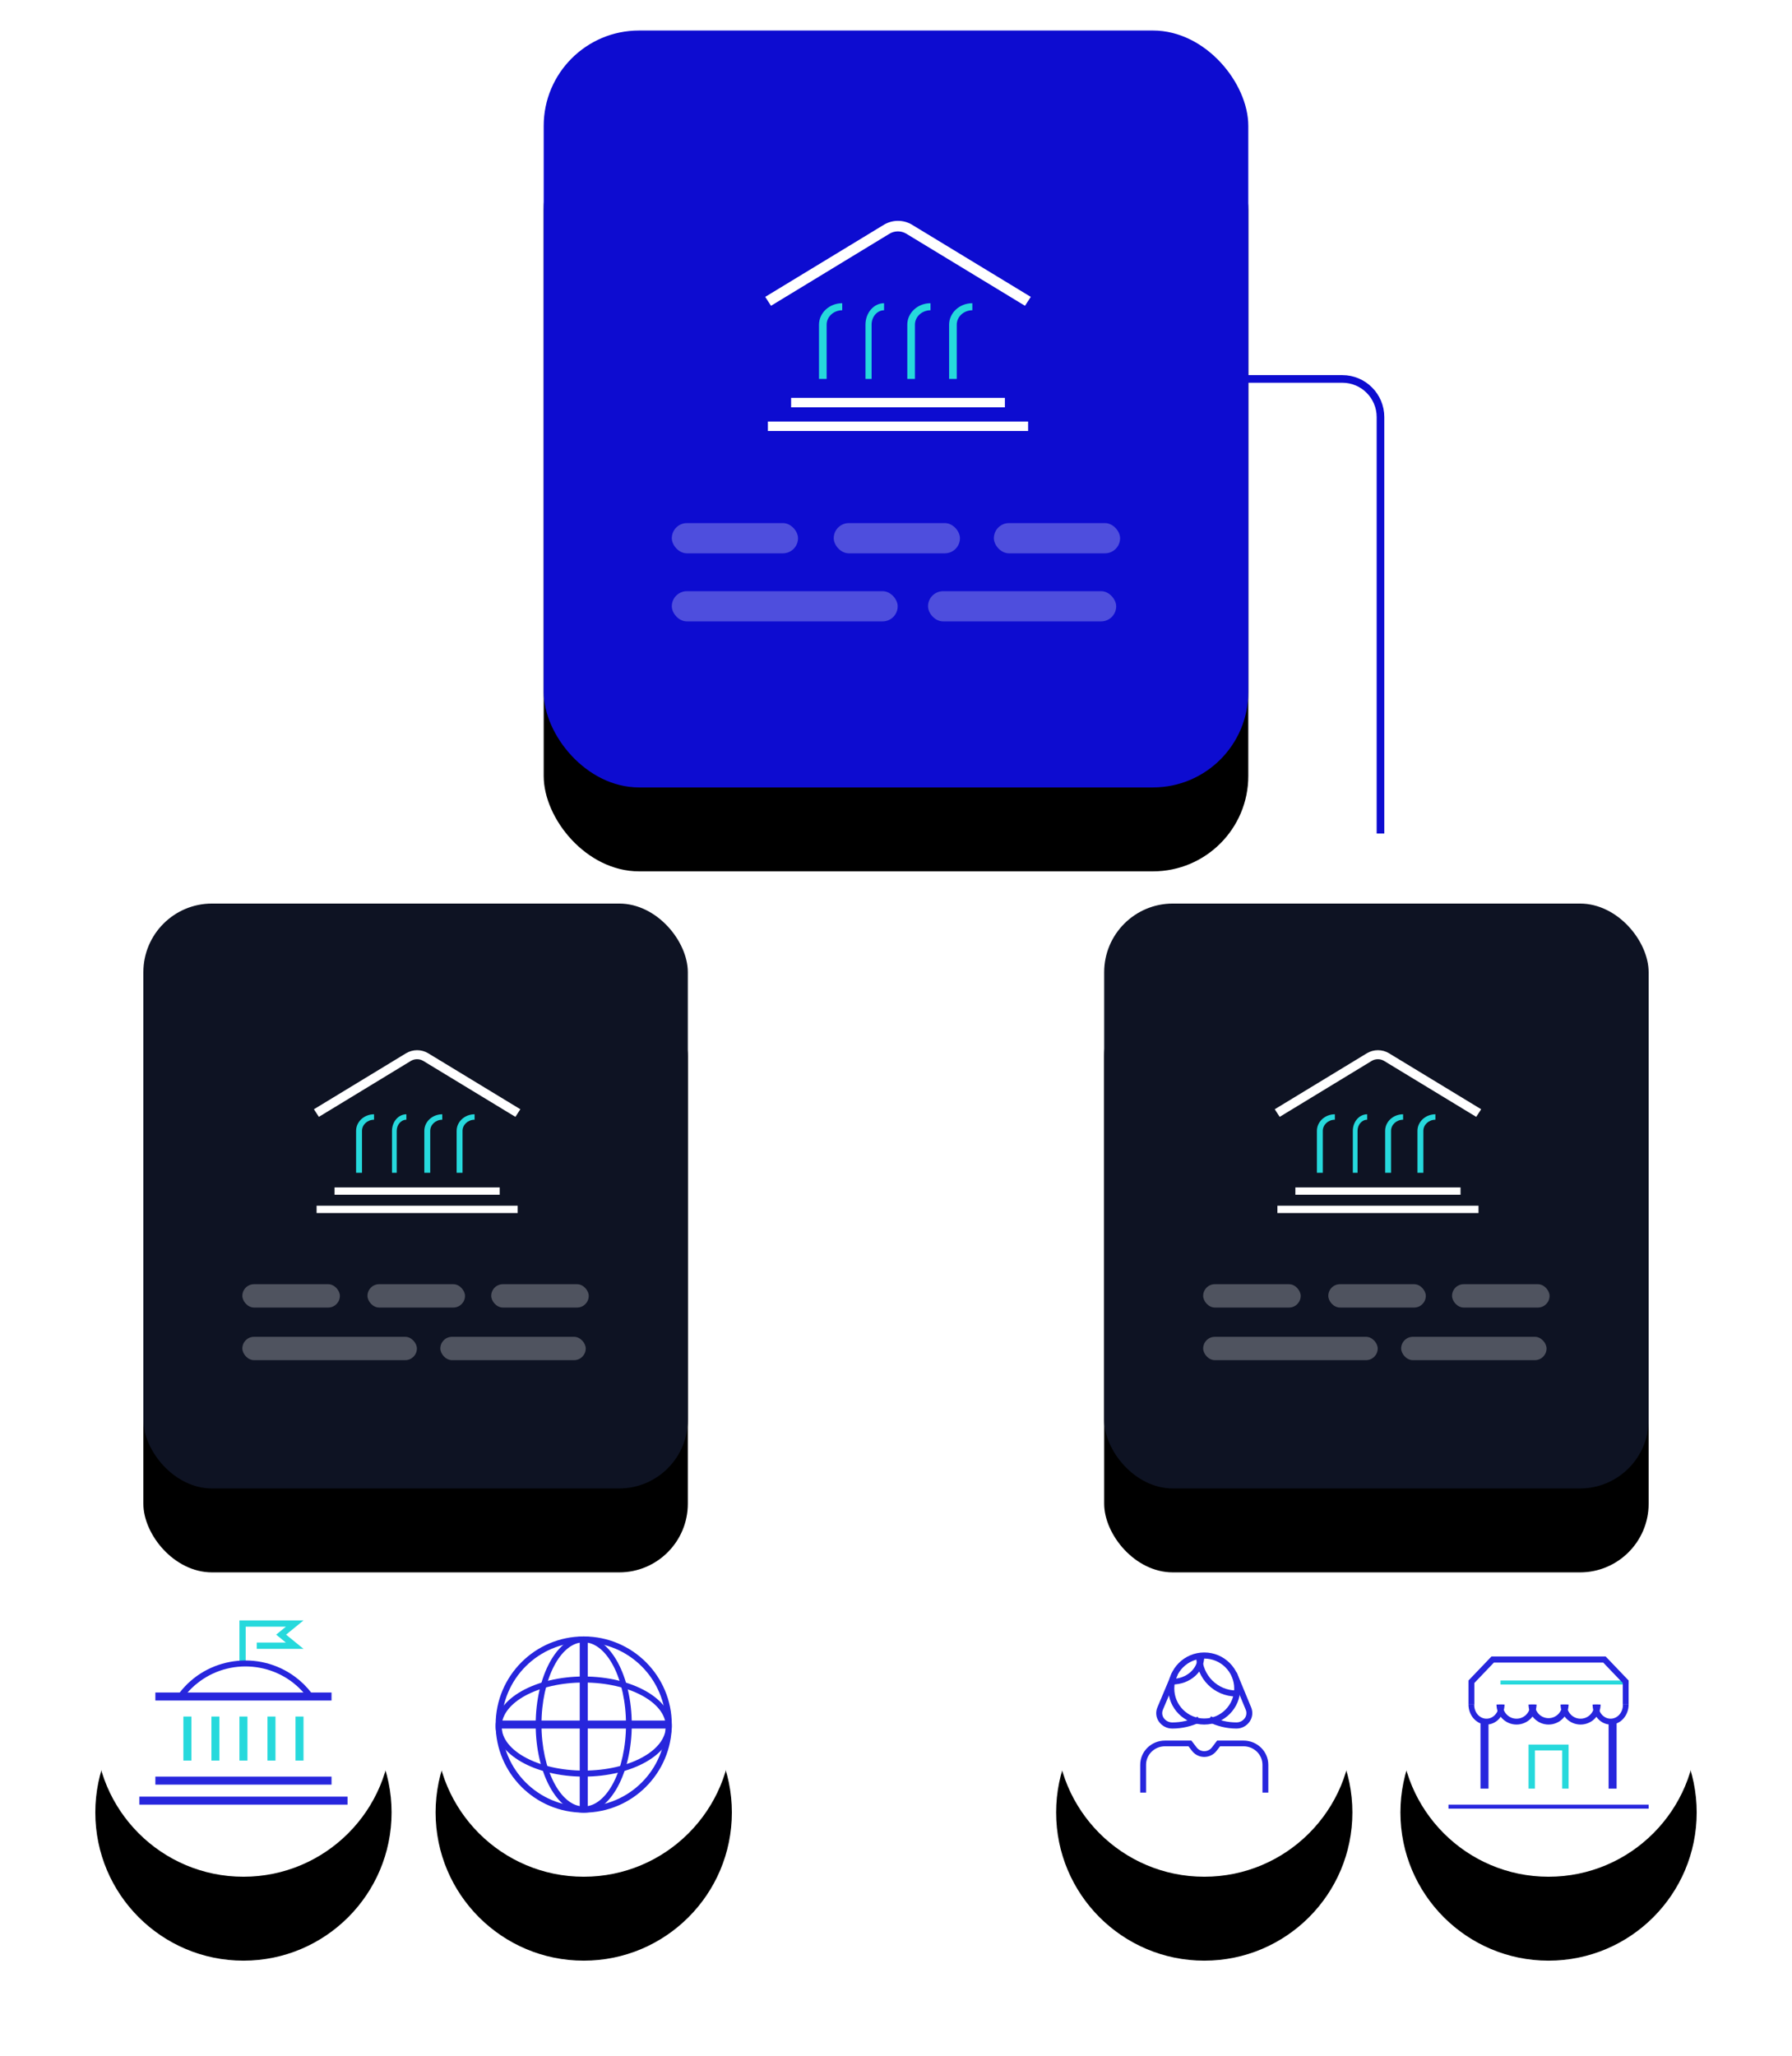 <?xml version="1.0" encoding="UTF-8"?> <svg xmlns="http://www.w3.org/2000/svg" xmlns:xlink="http://www.w3.org/1999/xlink" height="539" viewBox="0 0 470 539" width="470"><defs><rect id="a" height="198.43" rx="25" width="184.8"></rect><filter id="b" height="149.4%" width="150.3%" x="-25.2%" y="-14.9%"><feMorphology in="SourceAlpha" operator="erode" radius="2" result="shadowSpreadOuter1"></feMorphology><feOffset dx="0" dy="22" in="shadowSpreadOuter1" result="shadowOffsetOuter1"></feOffset><feGaussianBlur in="shadowOffsetOuter1" result="shadowBlurOuter1" stdDeviation="12.5"></feGaussianBlur><feColorMatrix in="shadowBlurOuter1" result="shadowMatrixOuter1" type="matrix" values="0 0 0 0 0 0 0 0 0 0 0 0 0 0 0 0 0 0 0.15 0"></feColorMatrix><feOffset dx="0" dy="0" in="SourceAlpha" result="shadowOffsetOuter2"></feOffset><feGaussianBlur in="shadowOffsetOuter2" result="shadowBlurOuter2" stdDeviation="../4-3.html"></feGaussianBlur><feColorMatrix in="shadowBlurOuter2" result="shadowMatrixOuter2" type="matrix" values="0 0 0 0 0 0 0 0 0 0 0 0 0 0 0 0 0 0 0.079 0"></feColorMatrix><feMerge><feMergeNode in="shadowMatrixOuter1"></feMergeNode><feMergeNode in="shadowMatrixOuter2"></feMergeNode></feMerge></filter><rect id="c" height="153.332" rx="18" width="142.8"></rect><filter id="d" height="163.9%" width="165.1%" x="-32.6%" y="-19.2%"><feMorphology in="SourceAlpha" operator="erode" radius="2" result="shadowSpreadOuter1"></feMorphology><feOffset dx="0" dy="22" in="shadowSpreadOuter1" result="shadowOffsetOuter1"></feOffset><feGaussianBlur in="shadowOffsetOuter1" result="shadowBlurOuter1" stdDeviation="12.5"></feGaussianBlur><feColorMatrix in="shadowBlurOuter1" result="shadowMatrixOuter1" type="matrix" values="0 0 0 0 0 0 0 0 0 0 0 0 0 0 0 0 0 0 0.15 0"></feColorMatrix><feOffset dx="0" dy="0" in="SourceAlpha" result="shadowOffsetOuter2"></feOffset><feGaussianBlur in="shadowOffsetOuter2" result="shadowBlurOuter2" stdDeviation="../4-3.html"></feGaussianBlur><feColorMatrix in="shadowBlurOuter2" result="shadowMatrixOuter2" type="matrix" values="0 0 0 0 0 0 0 0 0 0 0 0 0 0 0 0 0 0 0.079 0"></feColorMatrix><feMerge><feMergeNode in="shadowMatrixOuter1"></feMergeNode><feMergeNode in="shadowMatrixOuter2"></feMergeNode></feMerge></filter><rect id="e" height="153.332" rx="18" width="142.8"></rect><filter id="f" height="163.9%" width="165.1%" x="-32.6%" y="-19.2%"><feMorphology in="SourceAlpha" operator="erode" radius="2" result="shadowSpreadOuter1"></feMorphology><feOffset dx="0" dy="22" in="shadowSpreadOuter1" result="shadowOffsetOuter1"></feOffset><feGaussianBlur in="shadowOffsetOuter1" result="shadowBlurOuter1" stdDeviation="12.5"></feGaussianBlur><feColorMatrix in="shadowBlurOuter1" result="shadowMatrixOuter1" type="matrix" values="0 0 0 0 0 0 0 0 0 0 0 0 0 0 0 0 0 0 0.15 0"></feColorMatrix><feOffset dx="0" dy="0" in="SourceAlpha" result="shadowOffsetOuter2"></feOffset><feGaussianBlur in="shadowOffsetOuter2" result="shadowBlurOuter2" stdDeviation="../4-3.html"></feGaussianBlur><feColorMatrix in="shadowBlurOuter2" result="shadowMatrixOuter2" type="matrix" values="0 0 0 0 0 0 0 0 0 0 0 0 0 0 0 0 0 0 0.079 0"></feColorMatrix><feMerge><feMergeNode in="shadowMatrixOuter1"></feMergeNode><feMergeNode in="shadowMatrixOuter2"></feMergeNode></feMerge></filter><ellipse id="g" cx="38.85" cy="38.846" rx="38.85" ry="38.846"></ellipse><filter id="h" height="226.1%" width="219.7%" x="-59.8%" y="-38%"><feMorphology in="SourceAlpha" operator="erode" radius="2" result="shadowSpreadOuter1"></feMorphology><feOffset dx="0" dy="22" in="shadowSpreadOuter1" result="shadowOffsetOuter1"></feOffset><feGaussianBlur in="shadowOffsetOuter1" result="shadowBlurOuter1" stdDeviation="12.5"></feGaussianBlur><feColorMatrix in="shadowBlurOuter1" result="shadowMatrixOuter1" type="matrix" values="0 0 0 0 0 0 0 0 0 0 0 0 0 0 0 0 0 0 0.15 0"></feColorMatrix><feOffset dx="0" dy="0" in="SourceAlpha" result="shadowOffsetOuter2"></feOffset><feGaussianBlur in="shadowOffsetOuter2" result="shadowBlurOuter2" stdDeviation="../4-3.html"></feGaussianBlur><feColorMatrix in="shadowBlurOuter2" result="shadowMatrixOuter2" type="matrix" values="0 0 0 0 0 0 0 0 0 0 0 0 0 0 0 0 0 0 0.079 0"></feColorMatrix><feMerge><feMergeNode in="shadowMatrixOuter1"></feMergeNode><feMergeNode in="shadowMatrixOuter2"></feMergeNode></feMerge></filter><ellipse id="i" cx="38.85" cy="38.846" rx="38.85" ry="38.846"></ellipse><filter id="j" height="226.1%" width="219.7%" x="-59.8%" y="-38%"><feMorphology in="SourceAlpha" operator="erode" radius="2" result="shadowSpreadOuter1"></feMorphology><feOffset dx="0" dy="22" in="shadowSpreadOuter1" result="shadowOffsetOuter1"></feOffset><feGaussianBlur in="shadowOffsetOuter1" result="shadowBlurOuter1" stdDeviation="12.5"></feGaussianBlur><feColorMatrix in="shadowBlurOuter1" result="shadowMatrixOuter1" type="matrix" values="0 0 0 0 0 0 0 0 0 0 0 0 0 0 0 0 0 0 0.15 0"></feColorMatrix><feOffset dx="0" dy="0" in="SourceAlpha" result="shadowOffsetOuter2"></feOffset><feGaussianBlur in="shadowOffsetOuter2" result="shadowBlurOuter2" stdDeviation="../4-3.html"></feGaussianBlur><feColorMatrix in="shadowBlurOuter2" result="shadowMatrixOuter2" type="matrix" values="0 0 0 0 0 0 0 0 0 0 0 0 0 0 0 0 0 0 0.079 0"></feColorMatrix><feMerge><feMergeNode in="shadowMatrixOuter1"></feMergeNode><feMergeNode in="shadowMatrixOuter2"></feMergeNode></feMerge></filter><ellipse id="k" cx="38.85" cy="38.846" rx="38.85" ry="38.846"></ellipse><filter id="l" height="226.1%" width="219.7%" x="-59.8%" y="-38%"><feMorphology in="SourceAlpha" operator="erode" radius="2" result="shadowSpreadOuter1"></feMorphology><feOffset dx="0" dy="22" in="shadowSpreadOuter1" result="shadowOffsetOuter1"></feOffset><feGaussianBlur in="shadowOffsetOuter1" result="shadowBlurOuter1" stdDeviation="12.5"></feGaussianBlur><feColorMatrix in="shadowBlurOuter1" result="shadowMatrixOuter1" type="matrix" values="0 0 0 0 0 0 0 0 0 0 0 0 0 0 0 0 0 0 0.15 0"></feColorMatrix><feOffset dx="0" dy="0" in="SourceAlpha" result="shadowOffsetOuter2"></feOffset><feGaussianBlur in="shadowOffsetOuter2" result="shadowBlurOuter2" stdDeviation="../4-3.html"></feGaussianBlur><feColorMatrix in="shadowBlurOuter2" result="shadowMatrixOuter2" type="matrix" values="0 0 0 0 0 0 0 0 0 0 0 0 0 0 0 0 0 0 0.079 0"></feColorMatrix><feMerge><feMergeNode in="shadowMatrixOuter1"></feMergeNode><feMergeNode in="shadowMatrixOuter2"></feMergeNode></feMerge></filter><ellipse id="m" cx="38.85" cy="38.846" rx="38.85" ry="38.846"></ellipse><filter id="n" height="226.1%" width="219.7%" x="-59.8%" y="-38%"><feMorphology in="SourceAlpha" operator="erode" radius="2" result="shadowSpreadOuter1"></feMorphology><feOffset dx="0" dy="22" in="shadowSpreadOuter1" result="shadowOffsetOuter1"></feOffset><feGaussianBlur in="shadowOffsetOuter1" result="shadowBlurOuter1" stdDeviation="12.5"></feGaussianBlur><feColorMatrix in="shadowBlurOuter1" result="shadowMatrixOuter1" type="matrix" values="0 0 0 0 0 0 0 0 0 0 0 0 0 0 0 0 0 0 0.15 0"></feColorMatrix><feOffset dx="0" dy="0" in="SourceAlpha" result="shadowOffsetOuter2"></feOffset><feGaussianBlur in="shadowOffsetOuter2" result="shadowBlurOuter2" stdDeviation="../4-3.html"></feGaussianBlur><feColorMatrix in="shadowBlurOuter2" result="shadowMatrixOuter2" type="matrix" values="0 0 0 0 0 0 0 0 0 0 0 0 0 0 0 0 0 0 0.079 0"></feColorMatrix><feMerge><feMergeNode in="shadowMatrixOuter1"></feMergeNode><feMergeNode in="shadowMatrixOuter2"></feMergeNode></feMerge></filter></defs><g fill="none" fill-rule="evenodd" transform="translate(25 8)"><g transform="translate(117.6)"><use fill="#000" filter="url(#b)" xlink:href="#a"></use><use fill="#0d0cd0" fill-rule="evenodd" xlink:href="#a"></use></g><g fill="#fff"><rect height="7.919" opacity=".27" rx="3.959" width="33.102" x="151.2" y="129.137"></rect><rect height="7.919" opacity=".27" rx="3.959" width="59.242" x="151.2" y="146.985"></rect><rect height="7.919" opacity=".27" rx="3.959" width="33.102" x="193.67" y="129.137"></rect><rect height="7.919" opacity=".27" rx="3.959" width="49.35" x="218.4" y="146.985"></rect><rect height="7.919" opacity=".27" rx="3.959" width="33.102" x="235.67" y="129.137"></rect></g><g transform="translate(176.4 50.395)"><path d="m67.278 21.093-30.723-18.649c-1.502-.907-3.406-.907-4.909 0l-30.674 18.649-.972-1.5 30.705-18.649c2.095-1.258 4.745-1.258 6.841 0l30.705 18.649z" fill="#fff" stroke="#fff"></path><g fill="#26d9dc"><path d="m15.411 40.946h-2.005v-14.232c.007-3.104 2.732-5.617 6.094-5.62v1.851c-2.256 0-4.085 1.687-4.089 3.769z"></path><path d="m27.199 40.946h-1.605v-14.232c.003-3.102 2.184-5.617 4.875-5.62v1.851c-1.805.003-3.266 1.689-3.27 3.769z"></path><path d="m38.569 40.946h-2.007v-14.232c.004-3.102 2.73-5.617 6.094-5.62v1.851c-2.256.003-4.084 1.689-4.087 3.769z"></path><path d="m49.536 40.946h-2.005v-14.232c.007-3.104 2.732-5.617 6.094-5.62v1.851c-2.256 0-4.085 1.687-4.089 3.769z"></path></g><path d="m6.094 45.909h56.063v2.482h-56.063z" fill="#fff"></path><path d="m0 52.113h68.25v2.482h-68.25z" fill="#fff"></path></g><g transform="translate(12.6 228.876)"><use fill="#000" filter="url(#d)" xlink:href="#c"></use><use fill="#0e1323" fill-rule="evenodd" xlink:href="#c"></use></g><rect fill="#fff" height="6.119" opacity=".27" rx="3.06" width="25.578" x="38.564" y="328.664"></rect><rect fill="#fff" height="6.119" opacity=".27" rx="3.06" width="45.778" x="38.564" y="342.456"></rect><rect fill="#fff" height="6.119" opacity=".27" rx="3.06" width="25.578" x="71.381" y="328.664"></rect><rect fill="#fff" height="6.119" opacity=".27" rx="3.06" width="38.134" x="90.491" y="342.456"></rect><rect fill="#fff" height="6.119" opacity=".27" rx="3.06" width="25.578" x="103.836" y="328.664"></rect><g transform="translate(58.036 267.818)"><path d="m51.988 16.299-23.74-14.411c-1.161-.701-2.632-.701-3.793 0l-23.703 14.411-.751-1.159 23.726-14.411c1.619-.972 3.667-.972 5.286 0l23.726 14.411z" fill="#fff" stroke="#fff"></path><g fill="#26d9dc"><path d="m11.908 31.64h-1.549v-10.998c.006-2.398 2.111-4.34 4.709-4.343v1.43c-1.743 0-3.157 1.303-3.16 2.913z"></path><path d="m21.018 31.64h-1.241v-10.998c.002-2.397 1.688-4.34 3.767-4.343v1.43c-1.394.002-2.524 1.305-2.527 2.913z"></path><path d="m29.804 31.64h-1.551v-10.998c.003-2.397 2.109-4.34 4.709-4.343v1.43c-1.743.002-3.156 1.305-3.158 2.913z"></path><path d="m38.278 31.64h-1.549v-10.998c.006-2.398 2.111-4.34 4.709-4.343v1.43c-1.743 0-3.157 1.303-3.16 2.913z"></path></g><path d="m4.709 35.475h43.321v1.918h-43.321z" fill="#fff"></path><path d="m0 40.269h52.739v1.918h-52.739z" fill="#fff"></path></g><g transform="translate(264.6 228.876)"><use fill="#000" filter="url(#f)" xlink:href="#e"></use><use fill="#0e1323" fill-rule="evenodd" xlink:href="#e"></use></g><rect fill="#fff" height="6.119" opacity=".27" rx="3.06" width="25.578" x="290.564" y="328.664"></rect><rect fill="#fff" height="6.119" opacity=".27" rx="3.06" width="45.778" x="290.564" y="342.456"></rect><rect fill="#fff" height="6.119" opacity=".27" rx="3.06" width="25.578" x="323.381" y="328.664"></rect><rect fill="#fff" height="6.119" opacity=".27" rx="3.06" width="38.134" x="342.491" y="342.456"></rect><rect fill="#fff" height="6.119" opacity=".27" rx="3.06" width="25.578" x="355.836" y="328.664"></rect><g transform="translate(310.036 267.818)"><path d="m51.988 16.299-23.74-14.411c-1.161-.701-2.632-.701-3.793 0l-23.703 14.411-.751-1.159 23.726-14.411c1.619-.972 3.667-.972 5.286 0l23.726 14.411z" fill="#fff" stroke="#fff"></path><g fill="#26d9dc"><path d="m11.908 31.64h-1.549v-10.998c.006-2.398 2.111-4.34 4.709-4.343v1.43c-1.743 0-3.157 1.303-3.16 2.913z"></path><path d="m21.018 31.64h-1.241v-10.998c.002-2.397 1.688-4.34 3.767-4.343v1.43c-1.394.002-2.524 1.305-2.527 2.913z"></path><path d="m29.804 31.64h-1.551v-10.998c.003-2.397 2.109-4.34 4.709-4.343v1.43c-1.743.002-3.156 1.305-3.158 2.913z"></path><path d="m38.278 31.64h-1.549v-10.998c.006-2.398 2.111-4.34 4.709-4.343v1.43c-1.743 0-3.157 1.303-3.16 2.913z"></path></g><path d="m4.709 35.475h43.321v1.918h-43.321z" fill="#fff"></path><path d="m0 40.269h52.739v1.918h-52.739z" fill="#fff"></path></g><path d="m120.766 91.341h-26.75c-5.523 0-10 4.477-10 10v109.178" stroke="#0d0cd0" stroke-width="../2-27.html"></path><path d="m337.066 91.341h-26.75c-5.523 0-10 4.477-10 10v109.178" stroke="#0d0cd0" stroke-width="2" transform="matrix(-1 0 0 1 637.383 0)"></path><g transform="translate(0 406.308)"><use fill="#000" filter="url(#h)" xlink:href="#g"></use><use fill="#fff" fill-rule="evenodd" xlink:href="#g"></use></g><g transform="translate(11.55 416.807)"><g fill="#26d9dc"><path d="m11.55 25.197h2.1v11.549h-2.1z"></path><path d="m18.9 25.197h2.1v11.549h-2.1z"></path><path d="m26.25 25.197h2.1v11.549h-2.1z"></path><path d="m33.6 25.197h2.1v11.549h-2.1z"></path><path d="m40.95 25.197h2.1v11.549h-2.1z"></path></g><path d="m4.2 40.946h46.2v2.1h-46.2z" fill="#2726dd"></path><path d="m4.2 18.898h46.2v2.1h-46.2z" fill="#2726dd"></path><path d="m0 46.195h54.6v2.1h-54.6z" fill="#2726dd"></path><path d="m27.895 11.549h-1.645v-11.549h16.8l-4.567 3.727 4.567 3.722h-12.26v-1.644h7.638l-2.55-2.077 2.55-2.083h-10.533z" fill="#26d9dc"></path><path d="m11.765 19.932-1.265-.915c7.198-9.423 20.785-11.317 30.355-4.231 1.627 1.205 3.071 2.629 4.295 4.231l-1.255.931c-6.689-8.735-19.299-10.477-28.166-3.892-1.496 1.11-2.825 2.42-3.953 3.892z" fill="#2726dd"></path></g><g transform="translate(89.25 406.308)"><use fill="#000" filter="url(#j)" xlink:href="#i"></use><use fill="#fff" fill-rule="evenodd" xlink:href="#i"></use></g><g fill="#2726dc" transform="translate(105 421.007)"><path d="m23.1 46.195c-12.758 0-23.1-10.341-23.1-23.098 0-12.757 10.342-23.098 23.1-23.098s23.1 10.341 23.1 23.098c-.026 12.746-10.353 23.072-23.1 23.098zm0-44.662c-11.888 0-21.525 9.636-21.525 21.523s9.637 21.523 21.525 21.523 21.525-9.636 21.525-21.523c-.026-11.876-9.648-21.497-21.525-21.523z"></path><path d="m23.1 46.195c-6.948 0-12.6-10.368-12.6-23.098 0-12.73 5.652-23.098 12.6-23.098s12.6 10.373 12.6 23.098c0 12.725-5.652 23.098-12.6 23.098zm0-44.662c-6.108 0-11.082 9.664-11.082 21.523 0 11.859 4.974 21.523 11.082 21.523 6.108 0 11.082-9.664 11.082-21.523 0-11.858-4.974-21.523-11.082-21.523z"></path><path d="m23.1 36.746c-12.747 0-23.1-5.888-23.1-13.126 0-7.238 10.374-13.121 23.1-13.121s23.1 5.888 23.1 13.121c0 7.233-10.353 13.126-23.1 13.126zm0-24.666c-11.881 0-21.525 5.177-21.525 11.54 0 6.363 9.665 11.545 21.525 11.545s21.525-5.177 21.525-11.545c0-6.368-9.644-11.54-21.525-11.54z"></path><path d="m22.05 1.05h2.1v44.095h-2.1z"></path><path d="m1.05 22.048h44.1v2.1h-44.1z"></path></g><g transform="translate(342.3 406.308)"><use fill="#000" filter="url(#l)" xlink:href="#k"></use><use fill="#fff" fill-rule="evenodd" xlink:href="#k"></use></g><g transform="translate(354.9 426.256)"><path d="m8.4 16.798h2.1v17.848h-2.1z" fill="#2726dd"></path><path d="m31.5 34.647h-1.675v-10.022h-7.149v10.022h-1.675v-11.549h10.5z" fill="#26d9dc"></path><g fill="#2726dd"><path d="m42 16.798h2.1v17.848h-2.1z"></path><path d="m0 38.846h52.5v1.05h-52.5z"></path><path d="m9.978 17.848c-2.61-.003-4.724-2.352-4.728-5.25h1.509c-.07 1.972 1.313 3.634 3.089 3.713 1.776.078 3.273-1.458 3.344-3.43.004-.094.004-.188 0-.283h1.509c-.002 2.896-2.115 5.243-4.722 5.25z"></path><path d="m17.853 17.848c-2.9-.003-5.249-2.352-5.253-5.25h1.676c-.078 1.972 1.458 3.634 3.432 3.713 1.974.078 3.637-1.458 3.715-3.43.004-.094.004-.188 0-.283h1.676c-.003 2.896-2.35 5.243-5.247 5.25z"></path><path d="m26.25 17.848c-2.898-.003-5.247-2.352-5.25-5.25h1.675c0 1.974 1.6 3.574 3.575 3.574s3.575-1.6 3.575-3.574h1.675c-.003 2.898-2.352 5.246-5.25 5.25z"></path><path d="m34.647 17.848c-2.897-.006-5.244-2.354-5.247-5.25h1.676c-.078 1.972 1.458 3.634 3.432 3.713 1.974.078 3.637-1.458 3.715-3.43.004-.094.004-.188 0-.283h1.676c-.003 2.898-2.353 5.246-5.253 5.25z"></path><path d="m42.523 17.848c-2.608-.006-4.72-2.354-4.723-5.25h1.509c-.07 1.972 1.313 3.634 3.089 3.713 1.776.078 3.273-1.458 3.344-3.43.004-.094.004-.188 0-.283h1.509c-.003 2.898-2.118 5.246-4.727 5.25z"></path></g><path d="m13.65 6.299h33.6v1.05h-33.6z" fill="#26d9dc"></path><path d="m47.25 12.599h-1.537v-5.643l-5.124-5.355h-28.676l-5.125 5.355v5.643h-1.537v-6.299l6.026-6.299h29.947l6.026 6.299z" fill="#2726dd"></path></g><g transform="translate(252 406.308)"><use fill="#000" filter="url(#n)" xlink:href="#m"></use><use fill="#fff" fill-rule="evenodd" xlink:href="#m"></use></g><g fill="#2726dd" transform="translate(274.05 425.206)"><path d="m33.6 36.746h-1.533v-7.296c-.005-2.68-2.223-4.851-4.966-4.854h-6.157l-.925 1.209c-1.328 1.737-3.842 2.096-5.62.799-.312-.226-.588-.495-.818-.799l-.925-1.209h-6.157c-2.744.003-4.961 2.174-4.966 4.854v7.296h-1.533v-7.296c.005-3.506 2.912-6.347 6.499-6.352h6.923l1.385 1.813c.828 1.076 2.391 1.292 3.49.483.189-.138.353-.3.496-.483l1.385-1.813h6.923c3.587.005 6.494 2.846 6.499 6.352z"></path><path d="m16.805 18.898c-5.219.003-9.45-4.225-9.455-9.444-.005-5.219 4.226-9.451 9.445-9.454 5.219-.003 9.45 4.225 9.455 9.444v.005c-.005 5.214-4.231 9.44-9.445 9.449zm0-17.3c-4.337-.003-7.857 3.512-7.863 7.851-.005 4.339 3.515 7.859 7.852 7.862 4.337.003 7.857-3.512 7.863-7.851 0-.004 0-.007 0-.011-.005-4.334-3.52-7.845-7.852-7.851z"></path><path d="m8.441 19.948c-1.44.019-2.795-.698-3.599-1.908-.715-1.073-.841-2.442-.336-3.631l3.852-9.159 1.45.627-3.857 9.148c-.294.697-.221 1.498.2 2.126.515.76 1.377 1.208 2.286 1.191 2.296-.001 4.561-.518 6.637-1.515l.678 1.441c-2.28 1.102-4.782 1.676-7.309 1.68z"></path><path d="m25.251 19.948c-2.567.001-5.097-.607-7.401-1.778l.691-1.428c2.082 1.054 4.375 1.599 6.7 1.592.892.017 1.737-.43 2.242-1.189.412-.628.484-1.428.196-2.123l-3.778-9.146 1.422-.626 3.778 9.146c.495 1.187.371 2.554-.33 3.625-.783 1.213-2.108 1.937-3.52 1.927z"></path><path d="m25.2 11.549c-5.79-.02-10.479-4.709-10.5-10.499h1.581c.021 4.917 4.004 8.899 8.92 8.919z"></path><path d="m8.4 8.399v-1.484c3.703-.003 6.699-2.627 6.704-5.866h1.696c-.006 4.058-3.765 7.346-8.4 7.349z"></path></g></g></svg> 